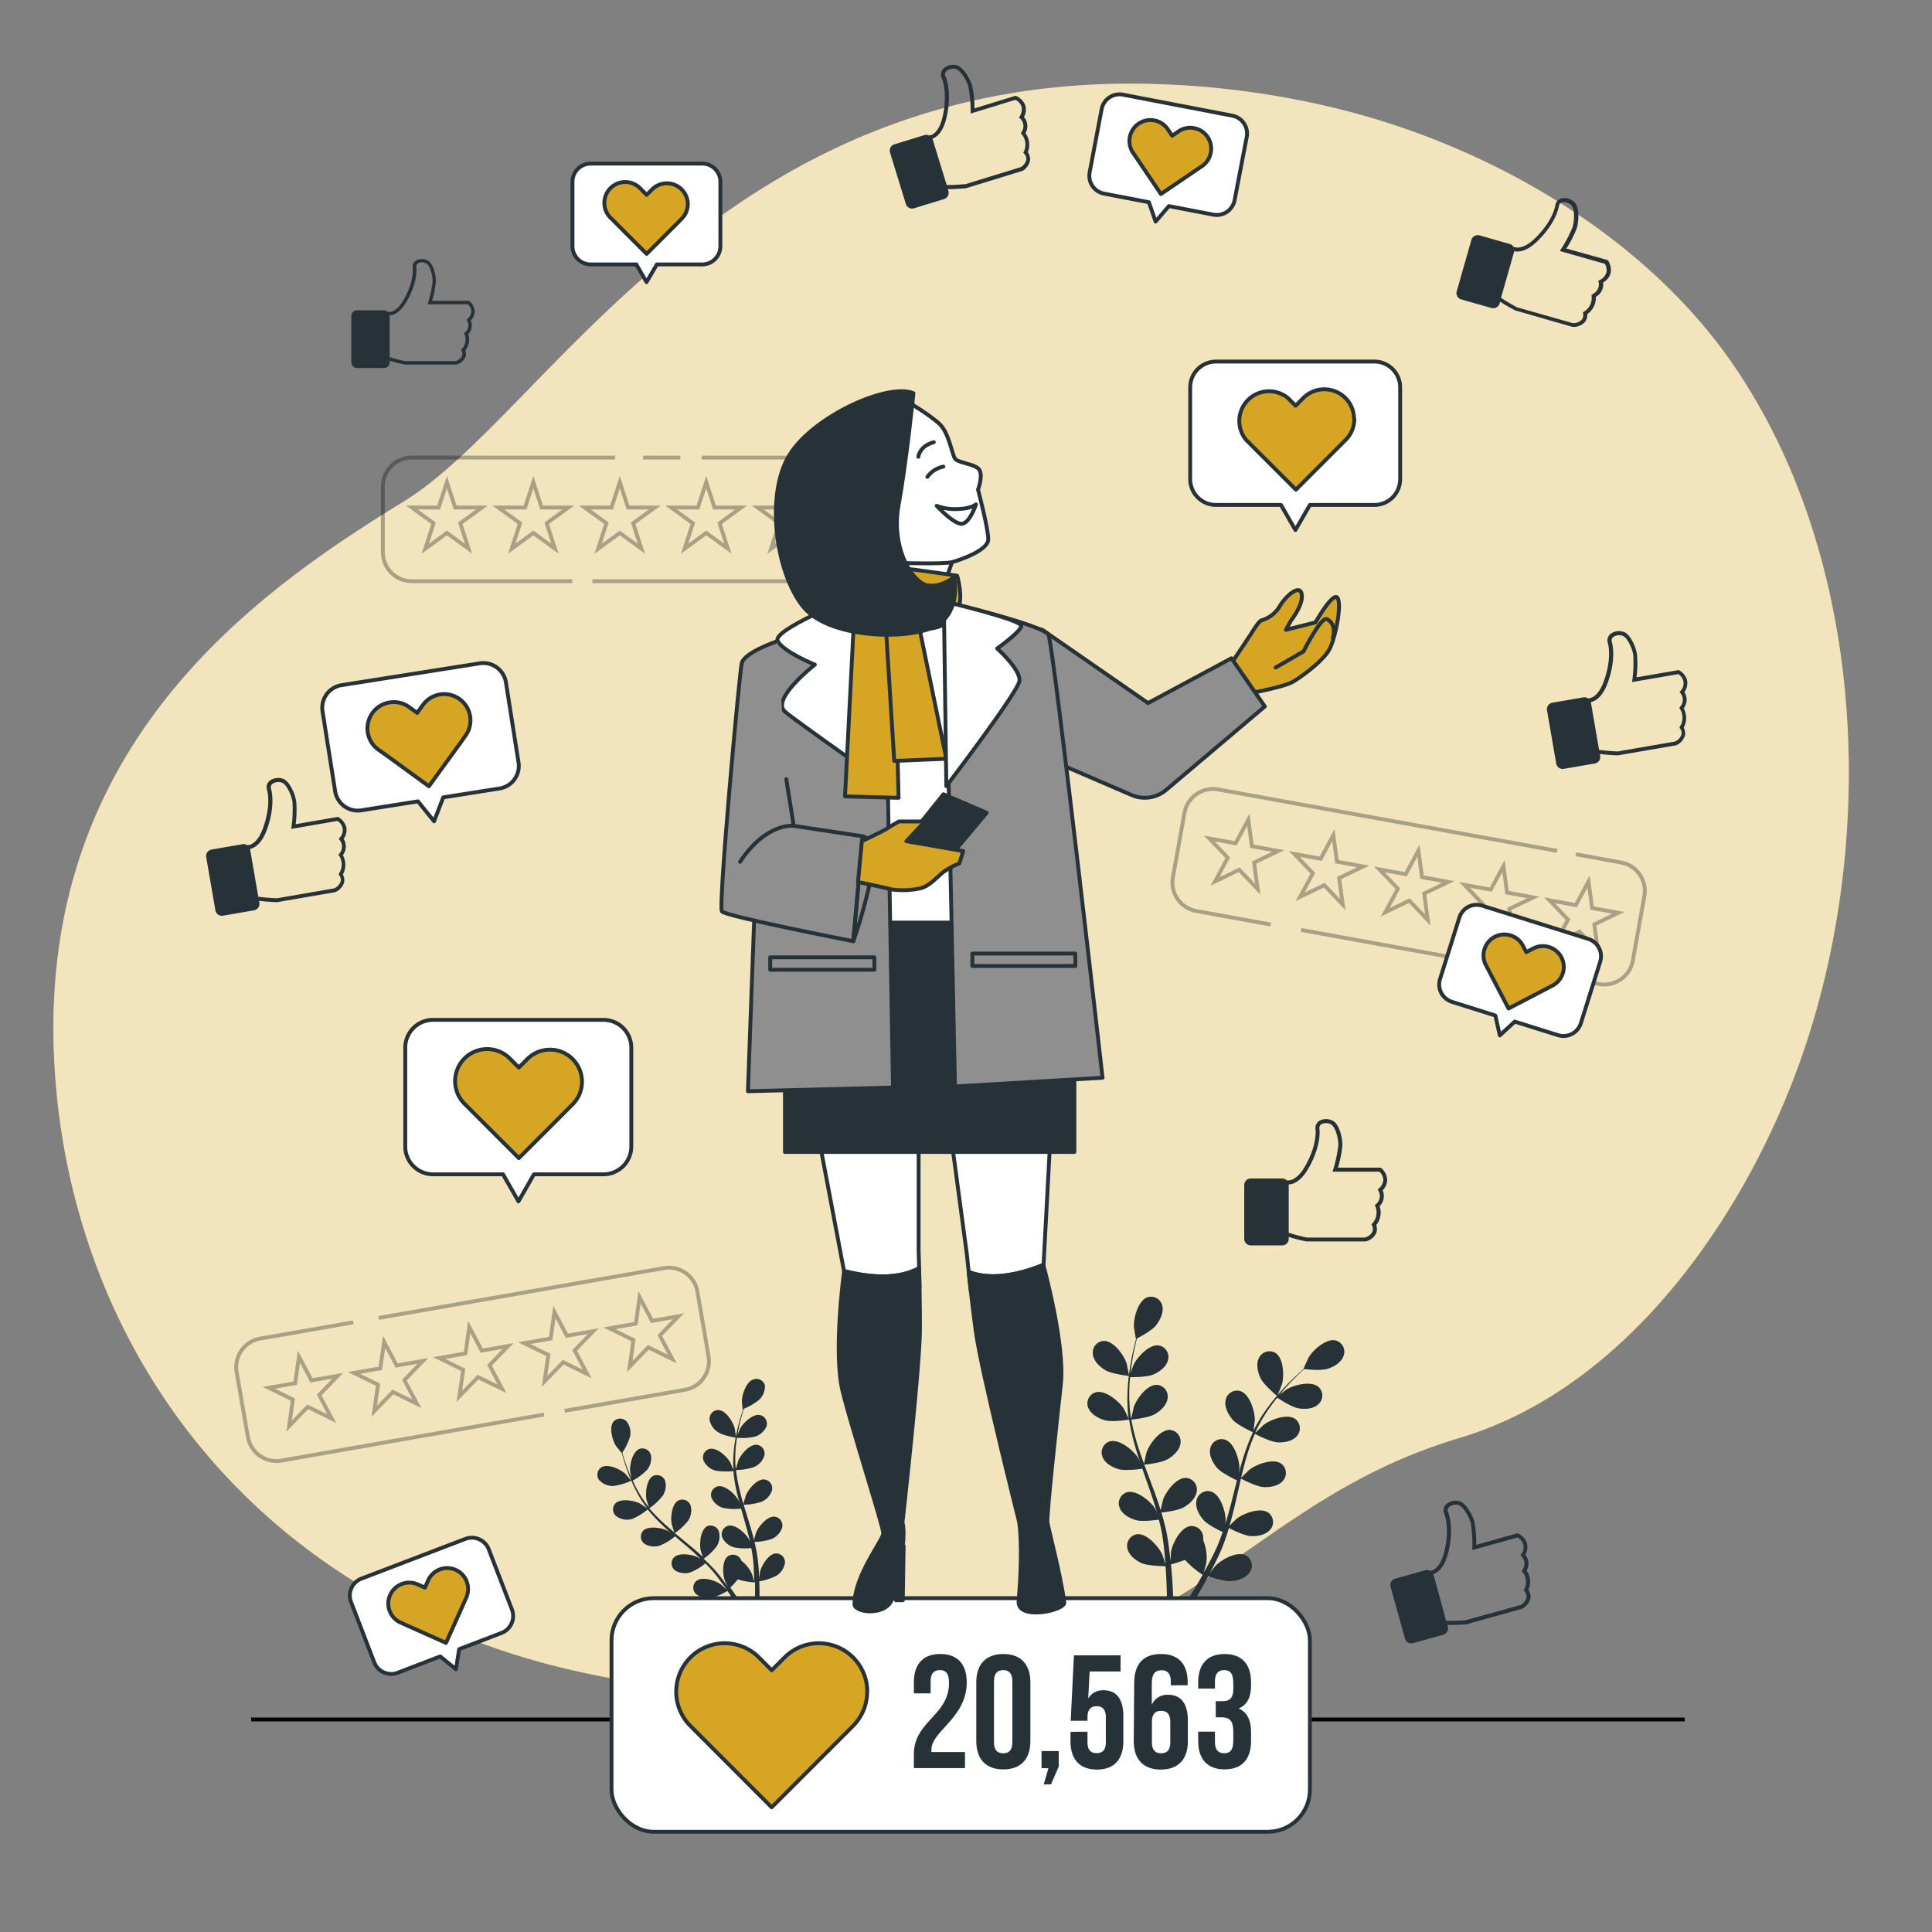 <svg xmlns="http://www.w3.org/2000/svg" viewBox="0 0 500 500"><rect x="0" y="0" width="500" height="500" fill="#808080" stroke="none"/><g id="freepik--background-simple--inject-128"><path d="M464.86,277.39c-14.73,39.43-44.81,82.11-87.14,94.75-64,19.1-71.6,70.65-186.16,65.87A230.92,230.92,0,0,1,142,430.75,194.41,194.41,0,0,1,118.73,423C51.8,395.89,16.89,336.23,14,273.81c-3.82-82.11,53.46-121.24,90.69-144.15S186.79,18,299.44,21.77a224.06,224.06,0,0,1,50.92,7.44c37.91,10.26,76.44,32.95,98.84,66.12q2.52,3.75,4.82,7.64C484,153.82,484.93,223.63,464.86,277.39Z" style="fill:#D5A523"></path><path d="M464.86,277.39c-14.73,39.43-44.81,82.11-87.14,94.75-64,19.1-71.6,70.65-186.16,65.87A230.92,230.92,0,0,1,142,430.75,194.41,194.41,0,0,1,118.73,423C51.8,395.89,16.89,336.23,14,273.81c-3.82-82.11,53.46-121.24,90.69-144.15S186.79,18,299.44,21.77a224.06,224.06,0,0,1,50.92,7.44c37.91,10.26,76.44,32.95,98.84,66.12q2.52,3.75,4.82,7.64C484,153.82,484.93,223.63,464.86,277.39Z" style="fill:#fff;opacity:0.7"></path></g><g id="freepik--Stars--inject-128"><g style="opacity:0.3"><polygon points="115.66 124.77 117.8 131.35 124.72 131.35 119.12 135.42 121.26 142 115.66 137.93 110.06 142 112.2 135.42 106.6 131.35 113.52 131.35 115.66 124.77" style="fill:none;stroke:#000;stroke-miterlimit:10"></polygon><polygon points="138.03 124.77 140.17 131.35 147.09 131.35 141.49 135.42 143.63 142 138.03 137.93 132.43 142 134.57 135.42 128.97 131.35 135.89 131.35 138.03 124.77" style="fill:none;stroke:#000;stroke-miterlimit:10"></polygon><polygon points="160.4 124.77 162.54 131.35 169.46 131.35 163.86 135.42 166 142 160.4 137.93 154.8 142 156.94 135.42 151.34 131.35 158.26 131.35 160.4 124.77" style="fill:none;stroke:#000;stroke-miterlimit:10"></polygon><polygon points="182.77 124.77 184.91 131.35 191.83 131.35 186.23 135.42 188.37 142 182.77 137.93 177.17 142 179.31 135.42 173.71 131.35 180.63 131.35 182.77 124.77" style="fill:none;stroke:#000;stroke-miterlimit:10"></polygon><polygon points="205.15 124.77 207.28 131.35 214.2 131.35 208.6 135.42 210.74 142 205.15 137.93 199.55 142 201.69 135.42 196.09 131.35 203.01 131.35 205.15 124.77" style="fill:none;stroke:#000;stroke-miterlimit:10"></polygon><path d="M181.6,118.42h31a7.5,7.5,0,0,1,7.5,7.5v17a7.5,7.5,0,0,1-7.5,7.5h-59.3" style="fill:none;stroke:#000;stroke-miterlimit:10"></path><line x1="166.41" y1="118.42" x2="176.08" y2="118.42" style="fill:none;stroke:#000;stroke-miterlimit:10"></line><path d="M148.1,150.42H106.58a7.5,7.5,0,0,1-7.5-7.5v-17a7.5,7.5,0,0,1,7.5-7.5h52.58" style="fill:none;stroke:#000;stroke-miterlimit:10"></path></g><g style="opacity:0.3"><polygon points="77.37 351.12 80.61 357.24 87.42 356.05 82.61 361.02 85.85 367.13 79.63 364.09 74.82 369.06 75.79 362.21 69.58 359.16 76.39 357.97 77.37 351.12" style="fill:none;stroke:#000;stroke-miterlimit:10"></polygon><polygon points="99.41 347.27 102.64 353.39 109.46 352.2 104.65 357.17 107.89 363.28 101.67 360.24 96.86 365.21 97.83 358.36 91.61 355.31 98.43 354.12 99.41 347.27" style="fill:none;stroke:#000;stroke-miterlimit:10"></polygon><polygon points="121.44 343.42 124.68 349.54 131.5 348.35 126.69 353.32 129.93 359.43 123.71 356.39 118.89 361.36 119.87 354.51 113.65 351.46 120.47 350.27 121.44 343.42" style="fill:none;stroke:#000;stroke-miterlimit:10"></polygon><polygon points="143.48 339.57 146.72 345.69 153.54 344.5 148.72 349.47 151.96 355.58 145.75 352.54 140.93 357.51 141.91 350.66 135.69 347.61 142.51 346.42 143.48 339.57" style="fill:none;stroke:#000;stroke-miterlimit:10"></polygon><polygon points="165.52 335.72 168.76 341.84 175.58 340.65 170.76 345.62 174 351.73 167.79 348.69 162.97 353.66 163.94 346.81 157.73 343.76 164.55 342.57 165.52 335.72" style="fill:none;stroke:#000;stroke-miterlimit:10"></polygon><path d="M140.8,366.08,72.84,378a7.51,7.51,0,0,1-8.68-6.1L61.24,355.1a7.49,7.49,0,0,1,6.1-8.67l24.07-4.21" style="fill:none;stroke:#000;stroke-miterlimit:10"></path><path d="M98,341.08l73.81-12.89a7.49,7.49,0,0,1,8.68,6.09L183.36,351a7.5,7.5,0,0,1-6.1,8.68l-31.14,5.44" style="fill:none;stroke:#000;stroke-miterlimit:10"></path></g><g style="opacity:0.3"><polygon points="323.06 212.14 323.99 219 330.8 220.24 324.56 223.24 325.49 230.1 320.71 225.09 314.47 228.1 317.75 222 312.97 217 319.78 218.24 323.06 212.14" style="fill:none;stroke:#000;stroke-miterlimit:10"></polygon><polygon points="345.07 216.14 346 223 352.81 224.24 346.57 227.24 347.5 234.1 342.72 229.09 336.48 232.09 339.76 226 334.98 221 341.79 222.24 345.07 216.14" style="fill:none;stroke:#000;stroke-miterlimit:10"></polygon><polygon points="367.08 220.14 368.01 227 374.82 228.24 368.58 231.24 369.51 238.1 364.73 233.09 358.5 236.09 361.78 230 356.99 225 363.8 226.23 367.08 220.14" style="fill:none;stroke:#000;stroke-miterlimit:10"></polygon><polygon points="389.1 224.14 390.02 231 396.83 232.24 390.6 235.24 391.52 242.09 386.74 237.09 380.51 240.09 383.79 234 379.01 229 385.81 230.23 389.1 224.14" style="fill:none;stroke:#000;stroke-miterlimit:10"></polygon><polygon points="411.11 228.14 412.04 235 418.84 236.23 412.61 239.24 413.54 246.09 408.75 241.09 402.52 244.09 405.8 238 401.02 233 407.83 234.23 411.11 228.14" style="fill:none;stroke:#000;stroke-miterlimit:10"></polygon><path d="M407.86,221.09l11.7,2.13a7.5,7.5,0,0,1,6,8.72l-3,16.73a7.5,7.5,0,0,1-8.72,6l-77.11-14" style="fill:none;stroke:#000;stroke-miterlimit:10"></path><path d="M328.86,239.27l-19.31-3.51a7.5,7.5,0,0,1-6-8.72l3-16.73a7.5,7.5,0,0,1,8.72-6L403,220.21" style="fill:none;stroke:#000;stroke-miterlimit:10"></path></g></g><g id="freepik--Plants--inject-128"><path d="M330.53,361.28s1.18-2.83,1.23-3c.59-2.18.46-6.74-1.66-8.12a3,3,0,0,0-4.27,1.27c-.82,1.59-.32,3.73.41,5.25C327.1,358.45,330.53,361.27,330.53,361.28Z" style="fill:#263238"></path><path d="M286.09,354.6c1.7,1,6.12,1.49,6.12,1.49s-.58-3-.64-3.2c-.7-2.14-3.33-5.87-5.87-5.85a3,3,0,0,0-2.86,3.41C283,352.23,284.64,353.74,286.09,354.6Z" style="fill:#263238"></path><path d="M286,367.56c1.83.51,5.91-.12,6.23-.18a54.68,54.68,0,0,0,1.54,6.91c.38,1.32.81,2.64,1.25,4-.29-.58-.55-1.08-.6-1.15-1.25-1.88-4.77-4.79-7.21-4.1a3,3,0,0,0-1.85,4.05c.65,1.66,2.6,2.69,4.22,3.14s5.14,0,6.06-.15c.18.51.35,1,.52,1.52.85,2.41,1.71,4.81,2.48,7.2.27.84.5,1.67.74,2.51-.26-.51-.48-.93-.52-1-1.25-1.89-4.77-4.79-7.21-4.1a3,3,0,0,0-1.85,4.05c.65,1.66,2.6,2.69,4.22,3.14s4.8,0,5.9-.12c.22.86.44,1.73.61,2.57.11.58.25,1.14.32,1.73s.17,1.16.25,1.73c.12,1.1.25,2.24.34,3.32.07.76.12,1.47.18,2.2-.26-.84-.81-2.48-.87-2.61-1-2.05-4-5.45-6.5-5.14a3,3,0,0,0-2.45,3.72c.4,1.74,2.16,3.06,3.7,3.75s5.66.77,6.16.77c.08,1.19.15,2.36.2,3.46.18,3.8.19,7,.16,9.2l1.7.22V418c0-2.25-.1-5.46-.36-9.31-.08-1.21-.19-2.51-.32-3.84a33.49,33.49,0,0,0,3.64-1.17,22,22,0,0,0,4.59,3.86c-.59,1.05-1.17,2.06-1.74,3-1.95,3.27-3.69,5.93-4.94,7.77l1.87.23c1.17-1.83,2.7-4.29,4.37-7.24.6-1.06,1.22-2.2,1.85-3.38.46.16,4.23,1.43,6.08,1.26,1.68-.16,3.77-.83,4.71-2.35a3,3,0,0,0-1.11-4.32c-2.28-1.1-6.26,1.13-7.82,2.77-.09.09-1,1.25-1.52,2,.26-.48.51-.95.76-1.45.52-1,1-2,1.52-3.06.23-.53.47-1.06.71-1.6s.44-1.11.67-1.68c.5-1.32.94-2.67,1.35-4.05.86.44,4,2,5.65,2.08s3.86-.25,5-1.61a3,3,0,0,0-.45-4.43c-2.08-1.44-6.35.17-8.15,1.55-.11.08-1.28,1.22-1.91,1.85.24-.83.48-1.66.7-2.51.63-2.45,1.19-4.95,1.75-7.44l.54-2.28c.31.17,3.95,2.08,5.84,2.19,1.69.09,3.86-.25,5-1.61a3,3,0,0,0-.45-4.44c-2.08-1.44-6.36.17-8.15,1.55-.13.11-1.82,1.74-2.23,2.17.4-1.67.81-3.33,1.28-5a52.75,52.75,0,0,1,2.3-6.45c.14.08,3.93,2.09,5.87,2.2,1.68.1,3.86-.25,5-1.61a3,3,0,0,0-.44-4.43c-2.09-1.44-6.36.17-8.15,1.55-.12.09-1.4,1.33-2,1.93l-.12-.08a38.55,38.55,0,0,1,3.44-6c.71-1,1.45-2,2.2-2.91.66.44,3.73,2.45,5.47,2.75s3.86.17,5.16-1.05a3,3,0,0,0,.05-4.46c-1.92-1.66-6.34-.53-8.27.65-.11.06-1.1.83-1.82,1.4.34-.41.68-.84,1-1.22,1.25-1.45,2.49-2.7,3.59-3.8.63-.61,1.22-1.16,1.77-1.67.88.1,4.45.45,6.1-.08s3.51-1.63,4.09-3.31a3,3,0,0,0-2-4c-2.46-.59-5.87,2.45-7,4.39-.1.16-1.39,2.95-1.34,3h0c-.54.47-1.12,1-1.73,1.57-1.13,1.07-2.4,2.29-3.69,3.72a53.3,53.3,0,0,0-3.94,4.8,38.61,38.61,0,0,0-3.6,5.93l0,.08c.1-.73.34-2.8.34-3,0-2.26-1.34-6.62-3.75-7.39a3,3,0,0,0-3.79,2.35c-.37,1.75.69,3.68,1.79,5,1.25,1.44,5,3.15,5.3,3.29a54.14,54.14,0,0,0-2.52,6.61c-.41,1.31-.79,2.64-1.15,4,.08-.64.14-1.21.14-1.29,0-2.26-1.34-6.63-3.75-7.4a3,3,0,0,0-3.79,2.36c-.37,1.75.69,3.68,1.79,4.95s4.3,2.83,5.14,3.22c-.13.52-.27,1-.4,1.55-.62,2.48-1.23,5-1.91,7.37-.24.85-.5,1.68-.76,2.51.06-.57.11-1.05.11-1.12,0-2.26-1.34-6.62-3.75-7.4a3,3,0,0,0-3.78,2.36c-.37,1.75.68,3.68,1.79,4.95s4,2.68,5,3.15c-.29.84-.58,1.68-.91,2.49-.23.54-.42,1.08-.68,1.61l-.74,1.58c-.51,1-1,2-1.56,3-.35.66-.71,1.29-1.06,1.92.25-.84.69-2.51.71-2.65a11.63,11.63,0,0,0-.82-5.81,3.66,3.66,0,0,0,0-.66,3,3,0,0,0-3.31-3c-2.51.33-4.59,4.39-5,6.62,0,.13-.12,1.58-.16,2.5-.06-.55-.1-1.08-.17-1.63-.11-1.11-.26-2.21-.42-3.39-.1-.57-.19-1.15-.29-1.73s-.25-1.17-.37-1.77c-.31-1.37-.69-2.75-1.11-4.13,1-.1,4.4-.52,5.86-1.38s3.08-2.33,3.3-4.11a3,3,0,0,0-2.82-3.45c-2.53-.05-5.21,3.65-5.94,5.79,0,.13-.4,1.73-.58,2.6-.25-.82-.51-1.65-.79-2.48-.83-2.39-1.74-4.78-2.64-7.17-.28-.73-.54-1.46-.81-2.2.34,0,4.43-.44,6.07-1.4,1.46-.85,3.08-2.34,3.3-4.11a3,3,0,0,0-2.82-3.45c-2.53,0-5.21,3.65-5.94,5.79-.06.16-.56,2.45-.66,3-.6-1.61-1.17-3.23-1.67-4.84a51.84,51.84,0,0,1-1.64-6.64c.16,0,4.43-.43,6.11-1.41,1.46-.85,3.08-2.33,3.29-4.11a3,3,0,0,0-2.82-3.45c-2.53-.05-5.2,3.65-5.94,5.79,0,.14-.43,1.89-.6,2.72h-.14a38.74,38.74,0,0,1-.42-6.87c0-1.27.11-2.47.22-3.65.81,0,4.48,0,6.09-.72s3.32-2,3.72-3.73a3,3,0,0,0-2.42-3.74c-2.51-.32-5.57,3.06-6.54,5.1-.05.11-.46,1.3-.74,2.17.06-.53.11-1.07.17-1.58.25-1.9.59-3.62.91-5.14.18-.87.37-1.64.55-2.37.79-.41,4-2.09,5-3.44s2-3.29,1.59-5a3,3,0,0,0-3.87-2.2c-2.38.87-3.54,5.28-3.46,7.54,0,.19.48,3.23.52,3.21l.05,0c-.19.69-.39,1.44-.58,2.26-.35,1.52-.73,3.24-1,5.14a53.41,53.41,0,0,0-.64,6.18,38.91,38.91,0,0,0,.27,6.93s0,.06,0,.09c-.31-.67-1.26-2.52-1.34-2.65-1.25-1.89-4.78-4.79-7.21-4.11a3,3,0,0,0-1.86,4.06C282.41,366.08,284.35,367.11,286,367.56Z" style="fill:#263238"></path><path d="M286.09,354.6c1.7,1,6.12,1.49,6.12,1.49s-.58-3-.64-3.2c-.7-2.14-3.33-5.87-5.87-5.85a3,3,0,0,0-2.86,3.41C283,352.23,284.64,353.74,286.09,354.6Z" style="fill:#263238;opacity:0.3"></path><path d="M330.53,361.28s1.18-2.83,1.23-3c.59-2.18.46-6.74-1.66-8.12a3,3,0,0,0-4.27,1.27c-.82,1.59-.32,3.73.41,5.25C327.1,358.45,330.53,361.27,330.53,361.28Z" style="fill:#263238;opacity:0.3"></path><path d="M286,367.56c1.83.51,5.91-.12,6.23-.18a54.68,54.68,0,0,0,1.54,6.91c.38,1.32.81,2.64,1.25,4-.29-.58-.55-1.08-.6-1.15-1.25-1.88-4.77-4.79-7.21-4.1a3,3,0,0,0-1.85,4.05c.65,1.66,2.6,2.69,4.22,3.14s5.14,0,6.06-.15c.18.51.35,1,.52,1.52.85,2.41,1.71,4.81,2.48,7.2.27.84.5,1.67.74,2.51-.26-.51-.48-.93-.52-1-1.25-1.89-4.77-4.79-7.21-4.1a3,3,0,0,0-1.85,4.05c.65,1.66,2.6,2.69,4.22,3.14s4.8,0,5.9-.12c.22.86.44,1.73.61,2.57.11.58.25,1.14.32,1.73s.17,1.16.25,1.73c.12,1.1.25,2.24.34,3.32.07.76.12,1.47.18,2.2-.26-.84-.81-2.48-.87-2.61-1-2.05-4-5.45-6.5-5.14a3,3,0,0,0-2.45,3.72c.4,1.74,2.16,3.06,3.7,3.75s5.66.77,6.16.77c.08,1.19.15,2.36.2,3.46.18,3.8.19,7,.16,9.2l1.7.22V418c0-2.25-.1-5.46-.36-9.31-.08-1.21-.19-2.51-.32-3.84a33.49,33.49,0,0,0,3.64-1.17,22,22,0,0,0,4.59,3.86c-.59,1.05-1.17,2.06-1.74,3-1.95,3.27-3.69,5.93-4.94,7.77l1.87.23c1.17-1.83,2.7-4.29,4.37-7.24.6-1.06,1.22-2.2,1.85-3.38.46.16,4.23,1.43,6.08,1.26,1.68-.16,3.77-.83,4.71-2.35a3,3,0,0,0-1.11-4.32c-2.28-1.1-6.26,1.13-7.82,2.77-.09.09-1,1.25-1.52,2,.26-.48.51-.95.76-1.45.52-1,1-2,1.52-3.06.23-.53.47-1.06.71-1.6s.44-1.11.67-1.68c.5-1.32.94-2.67,1.35-4.05.86.44,4,2,5.65,2.08s3.86-.25,5-1.61a3,3,0,0,0-.45-4.43c-2.08-1.44-6.35.17-8.15,1.55-.11.08-1.28,1.22-1.91,1.85.24-.83.48-1.66.7-2.51.63-2.45,1.19-4.95,1.75-7.44l.54-2.28c.31.17,3.95,2.08,5.84,2.19,1.69.09,3.86-.25,5-1.61a3,3,0,0,0-.45-4.44c-2.08-1.44-6.36.17-8.15,1.55-.13.11-1.82,1.74-2.23,2.17.4-1.67.81-3.33,1.28-5a52.75,52.75,0,0,1,2.3-6.45c.14.08,3.93,2.09,5.87,2.2,1.68.1,3.86-.25,5-1.61a3,3,0,0,0-.44-4.43c-2.09-1.44-6.36.17-8.15,1.55-.12.09-1.4,1.33-2,1.93l-.12-.08a38.55,38.55,0,0,1,3.44-6c.71-1,1.45-2,2.2-2.91.66.44,3.73,2.45,5.47,2.75s3.86.17,5.16-1.05a3,3,0,0,0,.05-4.46c-1.92-1.66-6.34-.53-8.27.65-.11.06-1.1.83-1.82,1.4.34-.41.68-.84,1-1.22,1.25-1.45,2.49-2.7,3.59-3.8.63-.61,1.22-1.16,1.77-1.67.88.1,4.45.45,6.1-.08s3.51-1.63,4.09-3.31a3,3,0,0,0-2-4c-2.46-.59-5.87,2.45-7,4.39-.1.16-1.39,2.95-1.34,3h0c-.54.47-1.12,1-1.73,1.57-1.13,1.07-2.4,2.29-3.69,3.72a53.3,53.3,0,0,0-3.94,4.8,38.61,38.61,0,0,0-3.6,5.93l0,.08c.1-.73.34-2.8.34-3,0-2.26-1.34-6.62-3.75-7.39a3,3,0,0,0-3.79,2.35c-.37,1.75.69,3.68,1.79,5,1.25,1.44,5,3.15,5.3,3.29a54.14,54.14,0,0,0-2.52,6.61c-.41,1.31-.79,2.64-1.15,4,.08-.64.14-1.21.14-1.29,0-2.26-1.34-6.63-3.75-7.4a3,3,0,0,0-3.79,2.36c-.37,1.75.69,3.68,1.79,4.95s4.3,2.83,5.14,3.22c-.13.52-.27,1-.4,1.55-.62,2.48-1.23,5-1.91,7.37-.24.85-.5,1.68-.76,2.51.06-.57.11-1.05.11-1.12,0-2.26-1.34-6.62-3.75-7.4a3,3,0,0,0-3.78,2.36c-.37,1.75.68,3.68,1.79,4.95s4,2.68,5,3.15c-.29.84-.58,1.68-.91,2.49-.23.54-.42,1.08-.68,1.61l-.74,1.58c-.51,1-1,2-1.56,3-.35.66-.71,1.29-1.06,1.92.25-.84.69-2.51.71-2.65a11.63,11.63,0,0,0-.82-5.81,3.66,3.66,0,0,0,0-.66,3,3,0,0,0-3.31-3c-2.51.33-4.59,4.39-5,6.62,0,.13-.12,1.58-.16,2.5-.06-.55-.1-1.08-.17-1.63-.11-1.11-.26-2.21-.42-3.39-.1-.57-.19-1.15-.29-1.73s-.25-1.17-.37-1.77c-.31-1.37-.69-2.75-1.11-4.13,1-.1,4.4-.52,5.86-1.38s3.08-2.33,3.3-4.11a3,3,0,0,0-2.82-3.45c-2.53-.05-5.21,3.65-5.94,5.79,0,.13-.4,1.73-.58,2.6-.25-.82-.51-1.65-.79-2.48-.83-2.39-1.74-4.78-2.64-7.17-.28-.73-.54-1.46-.81-2.2.34,0,4.43-.44,6.07-1.4,1.46-.85,3.08-2.34,3.3-4.11a3,3,0,0,0-2.82-3.45c-2.53,0-5.21,3.65-5.94,5.79-.06.16-.56,2.45-.66,3-.6-1.61-1.17-3.23-1.67-4.84a51.84,51.84,0,0,1-1.64-6.64c.16,0,4.43-.43,6.11-1.41,1.46-.85,3.08-2.33,3.29-4.11a3,3,0,0,0-2.82-3.45c-2.53-.05-5.2,3.65-5.94,5.79,0,.14-.43,1.89-.6,2.72h-.14a38.74,38.74,0,0,1-.42-6.87c0-1.27.11-2.47.22-3.65.81,0,4.48,0,6.09-.72s3.32-2,3.72-3.73a3,3,0,0,0-2.42-3.74c-2.51-.32-5.57,3.06-6.54,5.1-.05.11-.46,1.3-.74,2.17.06-.53.11-1.07.17-1.58.25-1.9.59-3.62.91-5.14.18-.87.37-1.64.55-2.37.79-.41,4-2.09,5-3.44s2-3.29,1.59-5a3,3,0,0,0-3.87-2.2c-2.38.87-3.54,5.28-3.46,7.54,0,.19.48,3.23.52,3.21l.05,0c-.19.69-.39,1.44-.58,2.26-.35,1.52-.73,3.24-1,5.14a53.41,53.41,0,0,0-.64,6.18,38.91,38.91,0,0,0,.27,6.93s0,.06,0,.09c-.31-.67-1.26-2.52-1.34-2.65-1.25-1.89-4.78-4.79-7.21-4.11a3,3,0,0,0-1.86,4.06C282.41,366.08,284.35,367.11,286,367.56Z" style="fill:#263238;opacity:0.3"></path><path d="M190.47,372.07s-.3-2.3-.34-2.44c-.44-1.65-2.26-4.59-4.17-4.7a2.27,2.27,0,0,0-2.32,2.46,4.74,4.74,0,0,0,2.27,3.28C187.15,371.52,190.47,372.07,190.47,372.07Z" style="fill:#263238"></path><path d="M158.79,384.55a16.37,16.37,0,0,0,4.58-1.35s-1.52-1.76-1.63-1.85c-1.28-1.14-4.41-2.59-6.07-1.62a2.28,2.28,0,0,0-.58,3.33A4.75,4.75,0,0,0,158.79,384.55Z" style="fill:#263238"></path><path d="M163.63,393.09a15.85,15.85,0,0,0,4-2.48,41.71,41.71,0,0,0,3.63,3.94c.75.72,1.53,1.43,2.32,2.12-.41-.26-.77-.5-.83-.52-1.53-.76-4.94-1.33-6.28,0a2.27,2.27,0,0,0,.32,3.36,4.74,4.74,0,0,0,4,.46,14.86,14.86,0,0,0,3.92-2.39l.91.79c1.47,1.26,3,2.51,4.36,3.78.49.45,1,.91,1.44,1.37-.36-.24-.67-.43-.72-.45-1.53-.77-4.94-1.33-6.28,0a2.26,2.26,0,0,0,.32,3.36,4.74,4.74,0,0,0,4,.46,14.52,14.52,0,0,0,3.82-2.32c.47.49.94,1,1.38,1.46.29.34.59.65.86,1l.82,1c.5.68,1,1.37,1.49,2,.33.47.63.92.94,1.37-.49-.45-1.46-1.31-1.55-1.38-1.4-1-4.69-2.06-6.22-.91a2.27,2.27,0,0,0-.19,3.37,4.71,4.71,0,0,0,3.85,1.06,15.41,15.41,0,0,0,4.32-1.83c.51.75,1,1.49,1.45,2.19,1.56,2.43,2.77,4.51,3.59,6l1.2-.5-.08-.13c-.86-1.46-2.13-3.54-3.76-6-.51-.77-1.08-1.58-1.67-2.4a23.65,23.65,0,0,0,1.94-2.15,16.63,16.63,0,0,0,4.48.79c0,.91,0,1.8,0,2.63,0,2.88-.18,5.29-.3,7l1.31-.56c.08-1.65.15-3.84.12-6.41,0-.92,0-1.9-.06-2.92a15.51,15.51,0,0,0,4.46-1.47,4.76,4.76,0,0,0,2.2-3.33,2.27,2.27,0,0,0-2.37-2.41c-1.91.14-3.67,3.12-4.07,4.78,0,.1-.17,1.19-.24,1.88,0-.41,0-.81-.05-1.24,0-.84-.1-1.68-.17-2.58-.05-.43-.09-.87-.14-1.32s-.13-.9-.2-1.35c-.17-1.06-.4-2.11-.65-3.17a15,15,0,0,0,4.5-.78,4.79,4.79,0,0,0,2.68-3,2.28,2.28,0,0,0-2-2.74c-1.91-.15-4.1,2.53-4.75,4.11,0,.1-.38,1.29-.56,1.94-.15-.63-.31-1.27-.49-1.91-.51-1.84-1.09-3.69-1.67-5.54l-.51-1.7a16.06,16.06,0,0,0,4.66-.78,4.79,4.79,0,0,0,2.68-3,2.27,2.27,0,0,0-2-2.74c-1.91-.15-4.1,2.52-4.75,4.1-.05.12-.54,1.83-.64,2.28-.38-1.25-.74-2.5-1-3.74a39.22,39.22,0,0,1-.94-5.1,15.89,15.89,0,0,0,4.68-.78,4.73,4.73,0,0,0,2.68-3,2.27,2.27,0,0,0-2-2.74c-1.91-.15-4.1,2.53-4.76,4.11,0,.1-.41,1.4-.57,2h-.11a30.23,30.23,0,0,1,0-5.21c.08-1,.2-1.87.34-2.75a15.12,15.12,0,0,0,4.63-.27,4.75,4.75,0,0,0,3-2.65,2.26,2.26,0,0,0-1.66-2.93c-1.89-.37-4.36,2.05-5.18,3.55,0,.09-.41,1-.66,1.61.07-.4.13-.81.2-1.19.28-1.42.61-2.71.92-3.84.18-.65.36-1.23.53-1.77a15,15,0,0,0,4-2.37,4.74,4.74,0,0,0,1.44-3.72A2.27,2.27,0,0,0,195,357c-1.84.54-2.92,3.83-3,5.54,0,.15.21,2.47.25,2.45h0q-.26.76-.54,1.68c-.33,1.13-.7,2.42-1,3.84a41.55,41.55,0,0,0-.77,4.64,30.46,30.46,0,0,0-.11,5.26s0,0,0,.06c-.21-.52-.84-2-.9-2.07-.86-1.48-3.39-3.83-5.26-3.42a2.26,2.26,0,0,0-1.59,3,4.75,4.75,0,0,0,3,2.58,15.51,15.51,0,0,0,4.72.14,41.68,41.68,0,0,0,.85,5.3c.23,1,.49,2,.77,3-.2-.44-.37-.84-.41-.89-.85-1.48-3.38-3.84-5.26-3.43a2.27,2.27,0,0,0-1.59,3,4.75,4.75,0,0,0,3.06,2.57,15.14,15.14,0,0,0,4.58.16l.33,1.17c.53,1.86,1.07,3.72,1.54,5.56.17.64.31,1.29.45,1.93-.17-.39-.32-.73-.35-.77-.86-1.48-3.39-3.84-5.26-3.43a2.27,2.27,0,0,0-1.59,3,4.76,4.76,0,0,0,3.05,2.57,14.57,14.57,0,0,0,4.46.17c.13.66.26,1.33.35,2,0,.44.14.86.17,1.31s.07.89.11,1.32c0,.84.08,1.71.1,2.53,0,.58,0,1.12,0,1.67-.15-.65-.49-1.91-.53-2a8.73,8.73,0,0,0-2.75-3.49,2.35,2.35,0,0,0-.22-.45,2.27,2.27,0,0,0-3.3-.71c-1.52,1.17-1.35,4.63-.77,6.24,0,.09.52,1.08.84,1.7l-.73-1c-.49-.68-1-1.34-1.56-2.06l-.84-1c-.28-.35-.61-.68-.91-1-.73-.78-1.5-1.54-2.3-2.29a14.56,14.56,0,0,0,3.32-3.12,4.74,4.74,0,0,0,.61-3.95A2.27,2.27,0,0,0,183,395c-1.68.92-2,4.36-1.7,6,0,.11.39,1.29.61,1.93-.48-.44-1-.89-1.46-1.32-1.45-1.26-3-2.48-4.45-3.71l-1.37-1.13a15.62,15.62,0,0,0,3.45-3.22,4.74,4.74,0,0,0,.61-4,2.27,2.27,0,0,0-3.16-1.19c-1.68.93-2,4.36-1.7,6,0,.13.56,1.83.72,2.25-1-.83-2-1.67-2.93-2.54a42,42,0,0,1-3.6-3.73,15.93,15.93,0,0,0,3.48-3.24,4.77,4.77,0,0,0,.6-3.95A2.27,2.27,0,0,0,169,382c-1.67.93-2,4.36-1.7,6,0,.11.43,1.41.64,2l-.09,0a28.87,28.87,0,0,1-2.88-4.34c-.47-.84-.87-1.67-1.24-2.48a15,15,0,0,0,3.71-2.78,4.74,4.74,0,0,0,1-3.86,2.27,2.27,0,0,0-3-1.53c-1.77.74-2.5,4.12-2.35,5.82,0,.09.19,1,.33,1.71-.16-.37-.34-.75-.48-1.11-.56-1.33-1-2.59-1.36-3.71-.21-.64-.38-1.22-.54-1.77a14.93,14.93,0,0,0,2-4.16,4.75,4.75,0,0,0-.86-3.89,2.27,2.27,0,0,0-3.38,0c-1.23,1.47-.32,4.8.59,6.25.08.13,1.54,1.94,1.56,1.91l0,0c.14.53.3,1.09.48,1.7.35,1.13.75,2.41,1.28,3.76a40.17,40.17,0,0,0,1.92,4.29,29.14,29.14,0,0,0,2.81,4.45l0,.05c-.46-.32-1.78-1.17-1.89-1.23-1.53-.76-4.94-1.33-6.28,0a2.28,2.28,0,0,0,.32,3.37A4.77,4.77,0,0,0,163.63,393.09Z" style="fill:#263238"></path><path d="M158.79,384.55a16.37,16.37,0,0,0,4.58-1.35s-1.52-1.76-1.63-1.85c-1.28-1.14-4.41-2.59-6.07-1.62a2.28,2.28,0,0,0-.58,3.33A4.75,4.75,0,0,0,158.79,384.55Z" style="fill:#263238;opacity:0.3"></path><path d="M190.47,372.07s-.3-2.3-.34-2.44c-.44-1.65-2.26-4.59-4.17-4.7a2.27,2.27,0,0,0-2.32,2.46,4.74,4.74,0,0,0,2.27,3.28C187.15,371.52,190.47,372.07,190.47,372.07Z" style="fill:#263238;opacity:0.3"></path><path d="M163.63,393.09a15.85,15.85,0,0,0,4-2.48,41.71,41.71,0,0,0,3.63,3.94c.75.72,1.53,1.43,2.32,2.12-.41-.26-.77-.5-.83-.52-1.53-.76-4.94-1.33-6.28,0a2.27,2.27,0,0,0,.32,3.36,4.74,4.74,0,0,0,4,.46,14.86,14.86,0,0,0,3.92-2.39l.91.79c1.47,1.26,3,2.51,4.36,3.78.49.45,1,.91,1.44,1.37-.36-.24-.67-.43-.72-.45-1.53-.77-4.94-1.33-6.28,0a2.26,2.26,0,0,0,.32,3.36,4.74,4.74,0,0,0,4,.46,14.52,14.52,0,0,0,3.82-2.32c.47.49.94,1,1.38,1.46.29.34.59.65.86,1l.82,1c.5.68,1,1.37,1.49,2,.33.47.63.92.94,1.37-.49-.45-1.46-1.31-1.55-1.38-1.4-1-4.69-2.06-6.22-.91a2.27,2.27,0,0,0-.19,3.37,4.71,4.71,0,0,0,3.85,1.06,15.41,15.41,0,0,0,4.32-1.83c.51.75,1,1.49,1.45,2.19,1.56,2.43,2.77,4.51,3.59,6l1.2-.5-.08-.13c-.86-1.46-2.13-3.54-3.76-6-.51-.77-1.08-1.58-1.67-2.4a23.65,23.65,0,0,0,1.94-2.15,16.63,16.63,0,0,0,4.48.79c0,.91,0,1.8,0,2.63,0,2.88-.18,5.29-.3,7l1.31-.56c.08-1.65.15-3.84.12-6.41,0-.92,0-1.9-.06-2.92a15.51,15.51,0,0,0,4.46-1.47,4.76,4.76,0,0,0,2.2-3.33,2.27,2.27,0,0,0-2.37-2.41c-1.91.14-3.67,3.12-4.07,4.78,0,.1-.17,1.19-.24,1.88,0-.41,0-.81-.05-1.24,0-.84-.1-1.68-.17-2.58-.05-.43-.09-.87-.14-1.32s-.13-.9-.2-1.35c-.17-1.06-.4-2.11-.65-3.17a15,15,0,0,0,4.5-.78,4.79,4.79,0,0,0,2.68-3,2.28,2.28,0,0,0-2-2.74c-1.91-.15-4.1,2.53-4.75,4.11,0,.1-.38,1.29-.56,1.94-.15-.63-.31-1.27-.49-1.91-.51-1.84-1.09-3.69-1.67-5.54l-.51-1.7a16.06,16.06,0,0,0,4.66-.78,4.79,4.79,0,0,0,2.68-3,2.27,2.27,0,0,0-2-2.74c-1.91-.15-4.1,2.52-4.75,4.1-.05.12-.54,1.83-.64,2.28-.38-1.25-.74-2.5-1-3.74a39.22,39.22,0,0,1-.94-5.1,15.89,15.89,0,0,0,4.68-.78,4.73,4.73,0,0,0,2.68-3,2.27,2.27,0,0,0-2-2.74c-1.91-.15-4.1,2.53-4.76,4.11,0,.1-.41,1.4-.57,2h-.11a30.23,30.23,0,0,1,0-5.21c.08-1,.2-1.87.34-2.75a15.12,15.12,0,0,0,4.63-.27,4.75,4.75,0,0,0,3-2.65,2.26,2.26,0,0,0-1.66-2.93c-1.89-.37-4.36,2.05-5.18,3.55,0,.09-.41,1-.66,1.61.07-.4.13-.81.2-1.19.28-1.42.61-2.71.92-3.84.18-.65.36-1.23.53-1.77a15,15,0,0,0,4-2.37,4.74,4.74,0,0,0,1.44-3.72A2.27,2.27,0,0,0,195,357c-1.84.54-2.92,3.83-3,5.54,0,.15.21,2.47.25,2.45h0q-.26.76-.54,1.68c-.33,1.13-.7,2.42-1,3.84a41.55,41.55,0,0,0-.77,4.64,30.46,30.46,0,0,0-.11,5.26s0,0,0,.06c-.21-.52-.84-2-.9-2.07-.86-1.48-3.39-3.83-5.26-3.42a2.26,2.26,0,0,0-1.59,3,4.75,4.75,0,0,0,3,2.58,15.51,15.51,0,0,0,4.72.14,41.68,41.68,0,0,0,.85,5.3c.23,1,.49,2,.77,3-.2-.44-.37-.84-.41-.89-.85-1.48-3.38-3.84-5.26-3.43a2.27,2.27,0,0,0-1.59,3,4.75,4.75,0,0,0,3.06,2.57,15.14,15.14,0,0,0,4.58.16l.33,1.17c.53,1.86,1.07,3.72,1.54,5.56.17.64.31,1.29.45,1.93-.17-.39-.32-.73-.35-.77-.86-1.48-3.39-3.84-5.26-3.43a2.27,2.27,0,0,0-1.59,3,4.76,4.76,0,0,0,3.05,2.57,14.57,14.57,0,0,0,4.46.17c.13.66.26,1.33.35,2,0,.44.14.86.17,1.31s.07.89.11,1.32c0,.84.08,1.71.1,2.53,0,.58,0,1.12,0,1.67-.15-.65-.49-1.91-.53-2a8.73,8.73,0,0,0-2.75-3.49,2.35,2.35,0,0,0-.22-.45,2.27,2.27,0,0,0-3.3-.71c-1.52,1.17-1.35,4.63-.77,6.24,0,.09.52,1.08.84,1.7l-.73-1c-.49-.68-1-1.34-1.56-2.06l-.84-1c-.28-.35-.61-.68-.91-1-.73-.78-1.5-1.54-2.3-2.29a14.56,14.56,0,0,0,3.32-3.12,4.74,4.74,0,0,0,.61-3.95A2.27,2.27,0,0,0,183,395c-1.68.92-2,4.36-1.7,6,0,.11.39,1.29.61,1.93-.48-.44-1-.89-1.46-1.32-1.45-1.26-3-2.48-4.45-3.71l-1.37-1.13a15.62,15.62,0,0,0,3.45-3.22,4.74,4.74,0,0,0,.61-4,2.27,2.27,0,0,0-3.16-1.19c-1.68.93-2,4.36-1.7,6,0,.13.56,1.83.72,2.25-1-.83-2-1.67-2.93-2.54a42,42,0,0,1-3.6-3.73,15.93,15.93,0,0,0,3.48-3.24,4.77,4.77,0,0,0,.6-3.95A2.27,2.27,0,0,0,169,382c-1.67.93-2,4.36-1.7,6,0,.11.43,1.41.64,2l-.09,0a28.87,28.87,0,0,1-2.88-4.34c-.47-.84-.87-1.67-1.24-2.48a15,15,0,0,0,3.71-2.78,4.74,4.74,0,0,0,1-3.86,2.27,2.27,0,0,0-3-1.53c-1.77.74-2.5,4.12-2.35,5.82,0,.09.19,1,.33,1.71-.16-.37-.34-.75-.48-1.11-.56-1.33-1-2.59-1.36-3.71-.21-.64-.38-1.22-.54-1.77a14.93,14.93,0,0,0,2-4.16,4.75,4.75,0,0,0-.86-3.89,2.27,2.27,0,0,0-3.38,0c-1.23,1.47-.32,4.8.59,6.25.08.13,1.54,1.94,1.56,1.91l0,0c.14.53.3,1.09.48,1.7.35,1.13.75,2.41,1.28,3.76a40.17,40.17,0,0,0,1.92,4.29,29.14,29.14,0,0,0,2.81,4.45l0,.05c-.46-.32-1.78-1.17-1.89-1.23-1.53-.76-4.94-1.33-6.28,0a2.28,2.28,0,0,0,.32,3.37A4.77,4.77,0,0,0,163.63,393.09Z" style="fill:#263238;opacity:0.3"></path></g><g id="freepik--Icons--inject-128"><path d="M88.93,217.1a4,4,0,0,0,.7-3,4.31,4.31,0,0,0-2-2.6l-.16-.09-10.95,1.89a28.59,28.59,0,0,0,.13-6c-.31-1.8-1.54-4.84-3.19-5.66a3.69,3.69,0,0,0-3.66.41,2.16,2.16,0,0,0-.69,2.37c.55,2,.53,5.78-1.17,10.23-1.51,3.93-3.54,4.05-3.66,4.05h-.11l-.14.07a1.69,1.69,0,0,0-1.27-.29l-8,1.38a1.71,1.71,0,0,0-1.39,2l2.37,13.72a1.7,1.7,0,0,0,2,1.39l8-1.38a1.7,1.7,0,0,0,1.38-2l-.08-.47.53.06c1.48.2,4,.31,4.1.31h0l15-2.59.07,0a4,4,0,0,0,2.33-2.58,3,3,0,0,0-.34-2,5.15,5.15,0,0,0,0-5A3.7,3.7,0,0,0,88.93,217.1Zm-1.1,3.8-.25.29.22.33a4.22,4.22,0,0,1,0,4.44l-.2.31.22.29a2,2,0,0,1,.35,1.52,3,3,0,0,1-1.72,1.84l-14.77,2.55c-.39,0-2.64-.13-4-.3l-.84-.1-2.1-12.18c0-.07,0-.13,0-.19.84-.18,2.81-1,4.21-4.66,1.79-4.68,1.8-8.68,1.2-10.87a1.16,1.16,0,0,1,.35-1.3,2.68,2.68,0,0,1,2.55-.28c1.12.55,2.32,3,2.64,4.9a33.56,33.56,0,0,1-.22,6.34l-.09.69,11.94-2.06a2.76,2.76,0,0,1,.59,4.34l-.24.32.26.31A2.71,2.71,0,0,1,87.83,220.9Z" style="fill:#263238"></path><path d="M435.93,179.1a4,4,0,0,0,.7-3,4.31,4.31,0,0,0-2-2.6l-.16-.09-10.95,1.89a28.59,28.59,0,0,0,.13-6c-.31-1.8-1.54-4.84-3.19-5.66a3.69,3.69,0,0,0-3.66.41,2.16,2.16,0,0,0-.69,2.37c.55,2,.53,5.78-1.17,10.23-1.51,3.93-3.54,4.05-3.66,4.05h-.11l-.14.07a1.69,1.69,0,0,0-1.27-.29l-8,1.38a1.71,1.71,0,0,0-1.39,2l2.37,13.72a1.7,1.7,0,0,0,2,1.39l8-1.38a1.7,1.7,0,0,0,1.38-2l-.08-.47.53.06c1.48.2,4,.31,4.1.31h0l15-2.59.07,0a4,4,0,0,0,2.33-2.58,3,3,0,0,0-.34-2,5.15,5.15,0,0,0,0-5A3.7,3.7,0,0,0,435.93,179.1Zm-1.1,3.8-.25.29.22.33a4.22,4.22,0,0,1,0,4.44l-.2.31.22.29a2,2,0,0,1,.35,1.52,3,3,0,0,1-1.72,1.84l-14.77,2.55c-.39,0-2.64-.13-4-.3l-.84-.1-2.1-12.18c0-.07,0-.13,0-.19.84-.18,2.81-1,4.21-4.66,1.79-4.68,1.8-8.68,1.2-10.87a1.16,1.16,0,0,1,.35-1.3,2.68,2.68,0,0,1,2.55-.28c1.12.55,2.32,3,2.64,4.9a33.56,33.56,0,0,1-.22,6.34l-.09.69,11.94-2.06a2.76,2.76,0,0,1,.59,4.34l-.24.32.26.31A2.71,2.71,0,0,1,434.83,182.9Z" style="fill:#263238"></path><path d="M357.82,308.07A4,4,0,0,0,359,305.2a4.27,4.27,0,0,0-1.51-2.89l-.14-.12H346.26a28.11,28.11,0,0,0,1.15-5.84c0-1.83-.69-5-2.19-6.12a3.7,3.7,0,0,0-3.68-.22,2.18,2.18,0,0,0-1.08,2.22c.2,2.09-.45,5.79-2.89,9.88-2.15,3.62-4.18,3.39-4.29,3.38l-.11,0-.15,0a1.67,1.67,0,0,0-1.2-.5h-8.11a1.7,1.7,0,0,0-1.7,1.7v13.92a1.7,1.7,0,0,0,1.7,1.7h8.11a1.7,1.7,0,0,0,1.7-1.7v-.48l.51.15c1.43.44,3.88,1,4,1h15.32l.08,0a4,4,0,0,0,2.73-2.14,2.93,2.93,0,0,0,0-2.08,5.13,5.13,0,0,0,.88-4.89A3.69,3.69,0,0,0,357.82,308.07Zm-1.72,3.56-.3.25.16.35a4.22,4.22,0,0,1-.78,4.37l-.25.27.17.33a2.06,2.06,0,0,1,.08,1.56,3,3,0,0,1-2,1.52h-15c-.37-.09-2.58-.58-3.85-1l-.81-.24V306.71a1.15,1.15,0,0,0,0-.19c.86,0,2.94-.5,4.95-3.88,2.56-4.31,3.24-8.25,3-10.51a1.14,1.14,0,0,1,.56-1.22,2.7,2.7,0,0,1,2.57.16c1,.73,1.76,3.39,1.76,5.28a32.76,32.76,0,0,1-1.3,6.21l-.2.66H357a3.28,3.28,0,0,1,1,2,3.17,3.17,0,0,1-1.16,2.36l-.29.27.2.35A2.71,2.71,0,0,1,356.1,311.63Z" style="fill:#263238"></path><path d="M394.75,402.36a3.93,3.93,0,0,0,.39-3.09,4.27,4.27,0,0,0-2.22-2.38l-.17-.08-10.71,3a28.43,28.43,0,0,0-.46-5.94c-.49-1.75-2-4.66-3.74-5.3a3.68,3.68,0,0,0-3.61.77,2.18,2.18,0,0,0-.45,2.43c.75,2,1.11,5.7-.13,10.29-1.11,4.07-3.12,4.39-3.24,4.4h-.11l-.13.08a1.74,1.74,0,0,0-1.29-.16l-7.81,2.18a1.69,1.69,0,0,0-1.19,2.09l3.73,13.41a1.7,1.7,0,0,0,2.09,1.18l7.82-2.17A1.7,1.7,0,0,0,374.7,421l-.13-.47.53,0c1.5,0,4-.11,4.11-.11h.06l14.7-4.09.07-.05a4,4,0,0,0,2.06-2.8,2.93,2.93,0,0,0-.55-2,5.13,5.13,0,0,0-.46-5A3.68,3.68,0,0,0,394.75,402.36Zm-.71,3.89-.21.32.24.3a4.21,4.21,0,0,1,.42,4.42l-.17.33.25.26a2,2,0,0,1,.5,1.49,3.07,3.07,0,0,1-1.53,2l-14.44,4c-.38,0-2.64.14-4,.1l-.85,0L371,407.55a.58.58,0,0,0-.06-.17c.82-.27,2.7-1.27,3.73-5.07,1.32-4.83.92-8.81.11-10.93a1.14,1.14,0,0,1,.21-1.33,2.7,2.7,0,0,1,2.51-.54c1.17.44,2.61,2.8,3.12,4.62a33.38,33.38,0,0,1,.41,6.33v.69l11.67-3.24a2.77,2.77,0,0,1,1,4.26l-.21.34.29.28A2.71,2.71,0,0,1,394,406.25Z" style="fill:#263238"></path><path d="M414.89,73.1a3.94,3.94,0,0,0,1.94-2.43,4.35,4.35,0,0,0-.65-3.2l-.1-.15-10.7-3a28.64,28.64,0,0,0,2.7-5.3c.5-1.76.71-5-.43-6.49a3.73,3.73,0,0,0-3.48-1.21,2.17,2.17,0,0,0-1.65,1.84c-.38,2.07-2,5.44-5.48,8.71-3.06,2.9-5,2.12-5.05,2.08l-.1,0h-.15a1.69,1.69,0,0,0-1-.8l-7.81-2.22A1.7,1.7,0,0,0,380.82,62L377,75.39a1.7,1.7,0,0,0,1.17,2.1L386,79.71a1.7,1.7,0,0,0,2.09-1.17l.14-.47.44.29c1.26.81,3.47,2,3.56,2l0,0L407,84.61H407a4,4,0,0,0,3.21-1.32,2.93,2.93,0,0,0,.58-2A5.11,5.11,0,0,0,413,76.83,3.68,3.68,0,0,0,414.89,73.1Zm-2.63,3-.35.16,0,.38a4.18,4.18,0,0,1-1.94,4l-.32.19.08.36a2.07,2.07,0,0,1-.35,1.53,3.06,3.06,0,0,1-2.35.91l-14.42-4.1c-.33-.18-2.32-1.25-3.44-2l-.71-.45,3.38-11.89a1.06,1.06,0,0,0,0-.19c.84.21,3,.32,5.82-2.38,3.64-3.44,5.37-7,5.78-9.28a1.17,1.17,0,0,1,.88-1,2.71,2.71,0,0,1,2.43.85c.76,1,.76,3.75.25,5.56a32.66,32.66,0,0,1-2.95,5.62l-.37.59,11.65,3.31a3.15,3.15,0,0,1,.41,2.21,3.12,3.12,0,0,1-1.75,2l-.36.19.1.39A2.69,2.69,0,0,1,412.26,76.05Z" style="fill:#263238"></path><path d="M265,30.27a3.89,3.89,0,0,0,.31-3.09A4.32,4.32,0,0,0,263,24.85l-.17-.07L252.2,28.05a28.58,28.58,0,0,0-.62-5.92c-.54-1.75-2.14-4.61-3.89-5.21a3.7,3.7,0,0,0-3.58.88,2.17,2.17,0,0,0-.38,2.44c.8,1.94,1.26,5.66.14,10.29-1,4.09-3,4.47-3.11,4.48l-.11,0-.13.08a1.67,1.67,0,0,0-1.3-.12l-7.75,2.38a1.7,1.7,0,0,0-1.13,2.12l4.09,13.31a1.7,1.7,0,0,0,2.13,1.12l7.75-2.38a1.7,1.7,0,0,0,1.13-2.12l-.15-.46h.53c1.5,0,4-.2,4.11-.21h0l14.59-4.48.07,0a4,4,0,0,0,2-2.86,3,3,0,0,0-.6-2,5.13,5.13,0,0,0-.59-4.92A3.69,3.69,0,0,0,265,30.27Zm-.6,3.91-.21.33.26.29a4.21,4.21,0,0,1,.54,4.4l-.17.34.26.26a2,2,0,0,1,.54,1.47,3,3,0,0,1-1.48,2l-14.32,4.4c-.38,0-2.63.21-4,.21H245l-3.63-11.82a.87.87,0,0,0-.07-.17c.82-.29,2.66-1.35,3.59-5.17,1.18-4.87.68-8.84-.19-10.93a1.16,1.16,0,0,1,.18-1.34,2.7,2.7,0,0,1,2.5-.6c1.18.4,2.68,2.73,3.23,4.53a33.34,33.34,0,0,1,.59,6.32v.69l11.58-3.56a3.17,3.17,0,0,1,1.55,1.64,3.19,3.19,0,0,1-.41,2.59l-.2.35.3.28A2.69,2.69,0,0,1,264.37,34.18Z" style="fill:#263238"></path><path d="M121.83,82.93a3.37,3.37,0,0,0,1-2.48,3.76,3.76,0,0,0-1.29-2.5l-.13-.1h-9.6a24.07,24.07,0,0,0,1-5c0-1.58-.6-4.35-1.88-5.28a3.19,3.19,0,0,0-3.18-.19,1.86,1.86,0,0,0-.94,1.91c.18,1.81-.39,5-2.49,8.54-1.86,3.12-3.61,2.92-3.71,2.91l-.09,0-.13,0a1.43,1.43,0,0,0-1-.43h-7a1.46,1.46,0,0,0-1.47,1.46v12a1.47,1.47,0,0,0,1.47,1.47h7a1.47,1.47,0,0,0,1.47-1.47v-.41l.44.13c1.23.38,3.35.84,3.44.86H118l.06,0a3.45,3.45,0,0,0,2.36-1.86,2.53,2.53,0,0,0,0-1.79,4.41,4.41,0,0,0,.76-4.22A3.17,3.17,0,0,0,121.83,82.93ZM120.35,86l-.26.22.13.3a3.62,3.62,0,0,1-.67,3.78l-.22.23.15.28a1.72,1.72,0,0,1,.07,1.35,2.62,2.62,0,0,1-1.73,1.31H104.87c-.32-.07-2.22-.49-3.32-.83l-.7-.21V81.75a.92.92,0,0,0,0-.16c.75,0,2.54-.43,4.27-3.35,2.22-3.72,2.81-7.12,2.62-9.07a1,1,0,0,1,.49-1.06,2.33,2.33,0,0,1,2.21.14c.87.63,1.52,2.93,1.52,4.56a29,29,0,0,1-1.11,5.36l-.18.57h10.46a2.73,2.73,0,0,1,.86,1.75,2.69,2.69,0,0,1-1,2l-.25.24.17.3A2.33,2.33,0,0,1,120.35,86Z" style="fill:#263238"></path></g><g id="freepik--speech-bubbles--inject-128"><path d="M355.71,93.57h-41a6.69,6.69,0,0,0-6.69,6.68V124a6.69,6.69,0,0,0,6.69,6.68h16.8l3.74,6.49,3.75-6.49h16.68a6.68,6.68,0,0,0,6.68-6.68V100.25A6.68,6.68,0,0,0,355.71,93.57Z" style="fill:#fff;stroke:#263238;stroke-linecap:round;stroke-linejoin:round"></path><path d="M350.5,108.42a7.67,7.67,0,0,1-2.25,5.43l-2,2-10.87,10.88-10.88-10.88-2-2A7.69,7.69,0,0,1,333.3,103l2,2,2-2a7.69,7.69,0,0,1,13.13,5.45Z" style="fill:#D5A523;stroke:#263238;stroke-linecap:round;stroke-linejoin:round"></path><path d="M124.17,171.67l-35.78,5.65a5.92,5.92,0,0,0-4.92,6.76l3.27,20.71a5.92,5.92,0,0,0,6.76,4.92l14.67-2.32,4.17,5.15,2.37-6.18,14.57-2.3a5.91,5.91,0,0,0,4.91-6.76l-3.26-20.71A5.92,5.92,0,0,0,124.17,171.67Z" style="fill:#fff;stroke:#263238;stroke-linecap:round;stroke-linejoin:round"></path><path d="M121.67,185.36a6.81,6.81,0,0,1-1.22,5.06L119,192.48l-8,11-11-8L97.89,194a6.8,6.8,0,0,1,3-12.22,6.73,6.73,0,0,1,5,1.22l2.07,1.5,1.49-2.06a6.8,6.8,0,0,1,12.22,2.94Z" style="fill:#D5A523;stroke:#263238;stroke-linecap:round;stroke-linejoin:round"></path><path d="M120.47,398.25,93.56,408.54a4.7,4.7,0,0,0-2.71,6.07l6,15.59a4.71,4.71,0,0,0,6.07,2.71l11-4.23L118,432l.83-5.2,10.95-4.19a4.7,4.7,0,0,0,2.71-6.07l-6-15.58A4.7,4.7,0,0,0,120.47,398.25Z" style="fill:#fff;stroke:#263238;stroke-linecap:round;stroke-linejoin:round"></path><path d="M120.78,409.31a5.37,5.37,0,0,1-.11,4.14l-.82,1.85-4.42,9.88-9.88-4.41-1.85-.83a5.41,5.41,0,0,1,.28-10,5.34,5.34,0,0,1,4.13.11l1.86.83.82-1.85a5.41,5.41,0,0,1,10,.27Z" style="fill:#D5A523;stroke:#263238;stroke-linecap:round;stroke-linejoin:round"></path><path d="M411.07,243l-27.5-8.62a4.7,4.7,0,0,0-5.89,3.08l-5,15.92a4.7,4.7,0,0,0,3.08,5.89L387,262.82l1.15,5.14,3.88-3.57,11.19,3.51a4.71,4.71,0,0,0,5.9-3.08l5-15.91A4.71,4.71,0,0,0,411.07,243Z" style="fill:#fff;stroke:#263238;stroke-linecap:round;stroke-linejoin:round"></path><path d="M404.45,251.88a5.41,5.41,0,0,1-2.66,3.18L400,256l-9.59,5-5-9.59-.94-1.8a5.41,5.41,0,0,1,9.59-5l.94,1.8,1.79-.94a5.41,5.41,0,0,1,7.67,6.41Z" style="fill:#D5A523;stroke:#263238;stroke-linecap:round;stroke-linejoin:round"></path><path d="M156.23,263.94H112.08a7.2,7.2,0,0,0-7.2,7.2V296.7a7.2,7.2,0,0,0,7.2,7.21h18.1l4,7,4-7h18a7.2,7.2,0,0,0,7.2-7.21V271.14A7.2,7.2,0,0,0,156.23,263.94Z" style="fill:#fff;stroke:#263238;stroke-linecap:round;stroke-linejoin:round"></path><path d="M150.62,279.94a8.27,8.27,0,0,1-2.43,5.86L146,288l-11.72,11.72L122.55,288l-2.19-2.2a8.29,8.29,0,1,1,11.72-11.72l2.2,2.2,2.19-2.2a8.29,8.29,0,0,1,14.15,5.86Z" style="fill:#D5A523;stroke:#263238;stroke-linecap:round;stroke-linejoin:round"></path><path d="M318.92,29.94l-28.3-5.44a4.71,4.71,0,0,0-5.51,3.73L282,44.61a4.7,4.7,0,0,0,3.73,5.5l11.61,2.23,1.72,5,3.45-4L314,55.55a4.71,4.71,0,0,0,5.51-3.73l3.14-16.38A4.69,4.69,0,0,0,318.92,29.94Z" style="fill:#fff;stroke:#263238;stroke-linecap:round;stroke-linejoin:round"></path><path d="M313.35,39.5A5.43,5.43,0,0,1,311.07,43l-1.68,1.14-8.95,6.07-6.07-9-1.14-1.68a5.41,5.41,0,1,1,9-6.07l1.13,1.68L305,34a5.41,5.41,0,0,1,8.35,5.5Z" style="fill:#D5A523;stroke:#263238;stroke-linecap:round;stroke-linejoin:round"></path><path d="M181.68,42.34H152.86a4.71,4.71,0,0,0-4.7,4.7V63.73a4.71,4.71,0,0,0,4.7,4.7h11.82L167.32,73,170,68.43h11.73a4.7,4.7,0,0,0,4.7-4.7V47A4.7,4.7,0,0,0,181.68,42.34Z" style="fill:#fff;stroke:#263238;stroke-linecap:round;stroke-linejoin:round"></path><path d="M178,52.79a5.37,5.37,0,0,1-1.59,3.82L175,58.05l-7.65,7.65-7.65-7.65-1.43-1.44A5.41,5.41,0,1,1,165.92,49l1.43,1.43L168.78,49A5.42,5.42,0,0,1,178,52.79Z" style="fill:#D5A523;stroke:#263238;stroke-linecap:round;stroke-linejoin:round"></path></g><g id="freepik--Floor--inject-128"><line x1="65" y1="445" x2="436" y2="445" style="fill:none;stroke:#000;stroke-miterlimit:10"></line></g><g id="freepik--text-box--inject-128"><rect x="158.26" y="413.61" width="180.74" height="60.45" rx="10.9" style="fill:#fff;stroke:#263238;stroke-linecap:round;stroke-linejoin:round"></rect></g><g id="freepik--Heart--inject-128"><path d="M224.42,437.82a12.5,12.5,0,0,1-3.67,8.86L217.43,450,199.7,467.73,182,450l-3.32-3.32a12.54,12.54,0,0,1,17.73-17.74l3.32,3.33,3.32-3.33a12.54,12.54,0,0,1,21.4,8.88Z" style="fill:#D5A523;stroke:#263238;stroke-linecap:round;stroke-linejoin:round"></path></g><g id="freepik--Text--inject-128"><path d="M243.23,432.23c-1.46,0-2.38.79-2.38,2.88v3.13h-4.34V435.4c0-4.67,2.34-7.34,6.84-7.34s6.84,2.67,6.84,7.34c0,9.18-9.13,12.6-9.13,17.39a3.33,3.33,0,0,0,0,.63h8.68v4.17H236.51V454c0-8.59,9.09-10,9.09-18.43C245.6,432.94,244.69,432.23,243.23,432.23Z" style="fill:#263238"></path><path d="M252.66,435.4c0-4.67,2.46-7.34,7-7.34s7,2.67,7,7.34v15.18c0,4.67-2.46,7.34-7,7.34s-7-2.67-7-7.34Zm4.58,15.47c0,2.09.92,2.88,2.38,2.88S262,453,262,450.87V435.11c0-2.09-.92-2.88-2.38-2.88s-2.38.79-2.38,2.88Z" style="fill:#263238"></path><path d="M269.55,457.59v-4.42H274v4l-2,4.63h-1.88l1.21-4.17Z" style="fill:#263238"></path><path d="M281.44,448.16v2.71c0,2.09.91,2.84,2.37,2.84s2.38-.75,2.38-2.84v-6.42c0-2.08-.92-2.88-2.38-2.88s-2.37.8-2.37,2.88v.88H277.1l.83-16.93H290v4.17h-8l-.37,7a4.36,4.36,0,0,1,4-2.13c3.38,0,5.09,2.38,5.09,6.68v6.5c0,4.67-2.34,7.34-6.84,7.34s-6.84-2.67-6.84-7.34v-2.42Z" style="fill:#263238"></path><path d="M293.53,435.65c0-4.92,2.25-7.59,7-7.59,4.5,0,6.84,2.67,6.84,7.34v.75H303v-1c0-2.09-.92-2.88-2.38-2.88-1.62,0-2.54.79-2.54,3.59v5.34a4.36,4.36,0,0,1,4.25-2.59c3.38,0,5.09,2.38,5.09,6.68v5.33c0,4.67-2.46,7.34-7,7.34s-7-2.67-7-7.34Zm4.59,10v5.25c0,2.09.92,2.84,2.38,2.84s2.37-.75,2.37-2.84v-5.25c0-2.09-.91-2.88-2.37-2.88S298.12,443.53,298.12,445.62Z" style="fill:#263238"></path><path d="M319.18,435.57c0-2.63-.91-3.34-2.37-3.34s-2.38.79-2.38,2.88V437h-4.34V435.4c0-4.67,2.34-7.34,6.84-7.34s6.84,2.67,6.84,7.34v.75c0,3.13-1,5.09-3.21,6,2.3,1,3.21,3.17,3.21,6.13v2.29c0,4.67-2.33,7.34-6.84,7.34s-6.84-2.67-6.84-7.34v-2.42h4.34v2.71c0,2.09.92,2.88,2.38,2.88s2.37-.71,2.37-3.29v-2.3c0-2.71-.91-3.71-3-3.71h-1.54v-4.17h1.79c1.71,0,2.75-.75,2.75-3.09Z" style="fill:#263238"></path></g><g id="freepik--Character--inject-128"><path d="M237.87,328.19c0,1.43.08,3.14.11,5-.1-5.43-.24-9.41-.24-9.41V294.2l-25.69,1.08,6.38,33.66C222.88,330.11,231.67,331.7,237.87,328.19Z" style="fill:#fff;stroke:#263238;stroke-linecap:round;stroke-linejoin:round"></path><path d="M233.56,394s4.53-40.24,4.53-50.23c0-5.89-.12-11.76-.22-15.6-6.2,3.51-15,1.92-19.44.75l0,.22s-2.85,21-.35,31,10.51,34.87,10.51,36.66-7.45,10.85-7.45,18.41c0,2.14,8.48,3.25,9.87-1.75.41-1.5.64-2.8.87-4v4.68h1.76l.22-14-.44,1.69C234.29,396.17,233.56,394,233.56,394Z" style="fill:#263238;stroke:#263238;stroke-linecap:round;stroke-linejoin:round"></path><path d="M250.69,329.17c.16,1.43.34,3.13.56,5-.62-5.41-1-9.36-1-9.36l-3.94-29.35,25.59-2.36-1.83,34.22C265.8,329.08,257.3,331.83,250.69,329.17Z" style="fill:#fff;stroke:#263238;stroke-linecap:round;stroke-linejoin:round"></path><path d="M263.61,414.33c1.25-14.38.13-20.49.13-20.49s-9.86-39.28-11.19-49.18c-.79-5.83-1.45-11.67-1.86-15.49,6.61,2.66,15.11-.09,19.37-1.84l0,.22s5.63,20.48,4.49,30.71-3.71,34-3.47,35.74,3.35,13.21,4.36,20.7C275.7,416.82,263.16,419.51,263.61,414.33Z" style="fill:#263238;stroke:#263238;stroke-linecap:round;stroke-linejoin:round"></path><rect x="203.14" y="228.21" width="74.91" height="69.92" style="fill:#263238;stroke:#263238;stroke-linecap:round;stroke-linejoin:round"></rect><rect x="222.12" y="156.6" width="26.32" height="82.16" style="fill:#fff;stroke:#263238;stroke-linecap:round;stroke-linejoin:round"></rect><polygon points="228.99 157.98 231.11 281.45 193.56 282.41 197.73 168.15 223.08 155.96 228.99 157.98" style="fill:#8f8f8f;stroke:#263238;stroke-linecap:round;stroke-linejoin:round"></polygon><rect x="199.33" y="247.75" width="26.96" height="3.21" style="fill:#8f8f8f;stroke:#263238;stroke-linecap:round;stroke-linejoin:round"></rect><path d="M221.31,154.42s-21.66,8.6-20.05,11.49,9.63,6.1,9.63,6.1-11.56,9-7.71,12.19,27.28,19.58,27.28,19.58l.32-47.5S225,152.89,221.31,154.42Z" style="fill:#fff;stroke:#263238;stroke-linecap:round;stroke-linejoin:round"></path><polygon points="221.31 154.42 218.69 206.1 232.55 206.48 231.43 159.67 221.31 154.42" style="fill:#D5A523;stroke:#263238;stroke-linecap:round;stroke-linejoin:round"></polygon><polygon points="228.99 157.98 231.43 196.93 244.91 196.37 237.23 159.1 228.99 157.98" style="fill:#D5A523;stroke:#263238;stroke-linecap:round;stroke-linejoin:round"></polygon><polygon points="246.4 145.47 244.11 151.9 229.88 150.98 230.11 142.26 246.4 145.47" style="fill:#fff;stroke:#263238;stroke-linecap:round;stroke-linejoin:round"></polygon><path d="M247.72,149s1.68,5.81.18,8.43-3.37,6.55-13.1,5.06-20.79-6.75-19.85-12,5.32-4.1,10.57-4.1S247.72,149,247.72,149Z" style="fill:#D5A523;stroke:#263238;stroke-linecap:round;stroke-linejoin:round"></path><path d="M234.58,103.74s6.24,3.76,8.59,6,3.16,7.49,3.91,8.84,5.6,1.41,6.45,3.13-.42,5-.42,5,2.65,10,2.65,12.86-7.37,5.38-9.36,5.91-12.26.24-12.26.24-1.55-.75-4.82-6.46-1.8-19.1-.71-25.2S234.58,103.74,234.58,103.74Z" style="fill:#fff;stroke:#263238;stroke-linecap:round;stroke-linejoin:round"></path><path d="M252.58,130.53s-1.08,1.06-4.53,1.2a13.63,13.63,0,0,1-5.64-.82s4.62,5,6.65,4.62S252.58,130.53,252.58,130.53Z" style="fill:none;stroke:#263238;stroke-linecap:round;stroke-linejoin:round"></path><path d="M240,123.41a6.8,6.8,0,0,1,4.14-2.65" style="fill:none;stroke:#263238;stroke-linecap:round;stroke-linejoin:round"></path><path d="M237.67,118.22s.23-2.77,4-3.78" style="fill:none;stroke:#263238;stroke-linecap:round;stroke-linejoin:round"></path><path d="M317.74,173.1l6-9s1.92-3.28,2.74-3.56a8,8,0,0,0,4.65-3.55c1.37-2.46,5.19-6,5.74-3.28s-2.73,6.83-2.73,6.83L332.78,163l7.66-1.92s4.64-8.2,5.74-6.29-.55,9.85-1.92,12.85-6.83,7.11-9.57,8.76-14.22,3.55-14.22,3.55Z" style="fill:#D5A523;stroke:#263238;stroke-linecap:round;stroke-linejoin:round"></path><path d="M330.13,172.76l7.21-4.17s4.56-9.12,6.07-8.36,2.19,2.48,1.52,4.94" style="fill:#D5A523;stroke:#263238;stroke-linecap:round;stroke-linejoin:round"></path><path d="M259.52,160.43,269.76,163l27.35,18.95,21.59-11.6,8.64,12.48L301.8,204.43a8.57,8.57,0,0,1-8.93,1.33l-18.31-7.89L271,193.71" style="fill:#8f8f8f;stroke:#263238;stroke-linecap:round;stroke-linejoin:round"></path><path d="M244.59,159.17l2.56,122,38.19-2.25s-12.69-112-14-114.61-27.1-8.63-27.1-8.63Z" style="fill:#8f8f8f;stroke:#263238;stroke-linecap:round;stroke-linejoin:round"></path><rect x="251.65" y="246.78" width="26.64" height="3.21" style="fill:#8f8f8f;stroke:#263238;stroke-linecap:round;stroke-linejoin:round"></rect><path d="M244.91,203.46s18.61-24.39,18.93-27.28-5.78-8.35-5.78-8.35,5.94-4.2,6.26-5.8-20.06-6.39-20.06-6.39Z" style="fill:#fff;stroke:#263238;stroke-linecap:round;stroke-linejoin:round"></path><path d="M201.26,165.91s-8.67,2.89-9.31,5.77-6.1,62.91-5.13,64.19,34,7.71,34,7.71l2.44-27.15-17.85-2.7-1.92-12.09" style="fill:#8f8f8f;stroke:#263238;stroke-linecap:round;stroke-linejoin:round"></path><path d="M205.43,213.73s-7.06-1-13.91,9.31" style="fill:none;stroke:#263238;stroke-linecap:round;stroke-linejoin:round"></path><path d="M223.28,216.43l-2.44,27.15a137.19,137.19,0,0,0,4.49-16.05C227.25,218.54,224.86,216.94,223.28,216.43Z" style="fill:none;stroke:#263238;stroke-linecap:round;stroke-linejoin:round"></path><polygon points="231.37 221.54 244.16 205.55 255.36 210.34 240.32 228.26 231.37 221.54" style="fill:#263238;stroke:#263238;stroke-linecap:round;stroke-linejoin:round"></polygon><path d="M223.05,217.7s5.44-2.56,6.4-3.2,3.2-1.91,3.2-1.91h6.72l-4.8,5.11,14.71,2.56-1,3.2a18.21,18.21,0,0,0-4.16,2.24c-1.6,1.28-3.51,3.52-5.75,4.16a21.56,21.56,0,0,1-7.68.32c-1-.32-8.64-1.92-8.64-1.92Z" style="fill:#D5A523;stroke:#263238;stroke-linecap:round;stroke-linejoin:round"></path><path d="M236.4,101.77s-1.76,17.47-3.84,28.94,3.78,20.17,7.47,20.78,6.81-2.13,6.81-2.13,1.92,7.19-3.28,11.78S215.05,166,207.84,157s-9.77-29.33-3.46-39.36S229.89,99,236.4,101.77Z" style="fill:#263238;stroke:#263238;stroke-linecap:round;stroke-linejoin:round"></path></g></svg>
